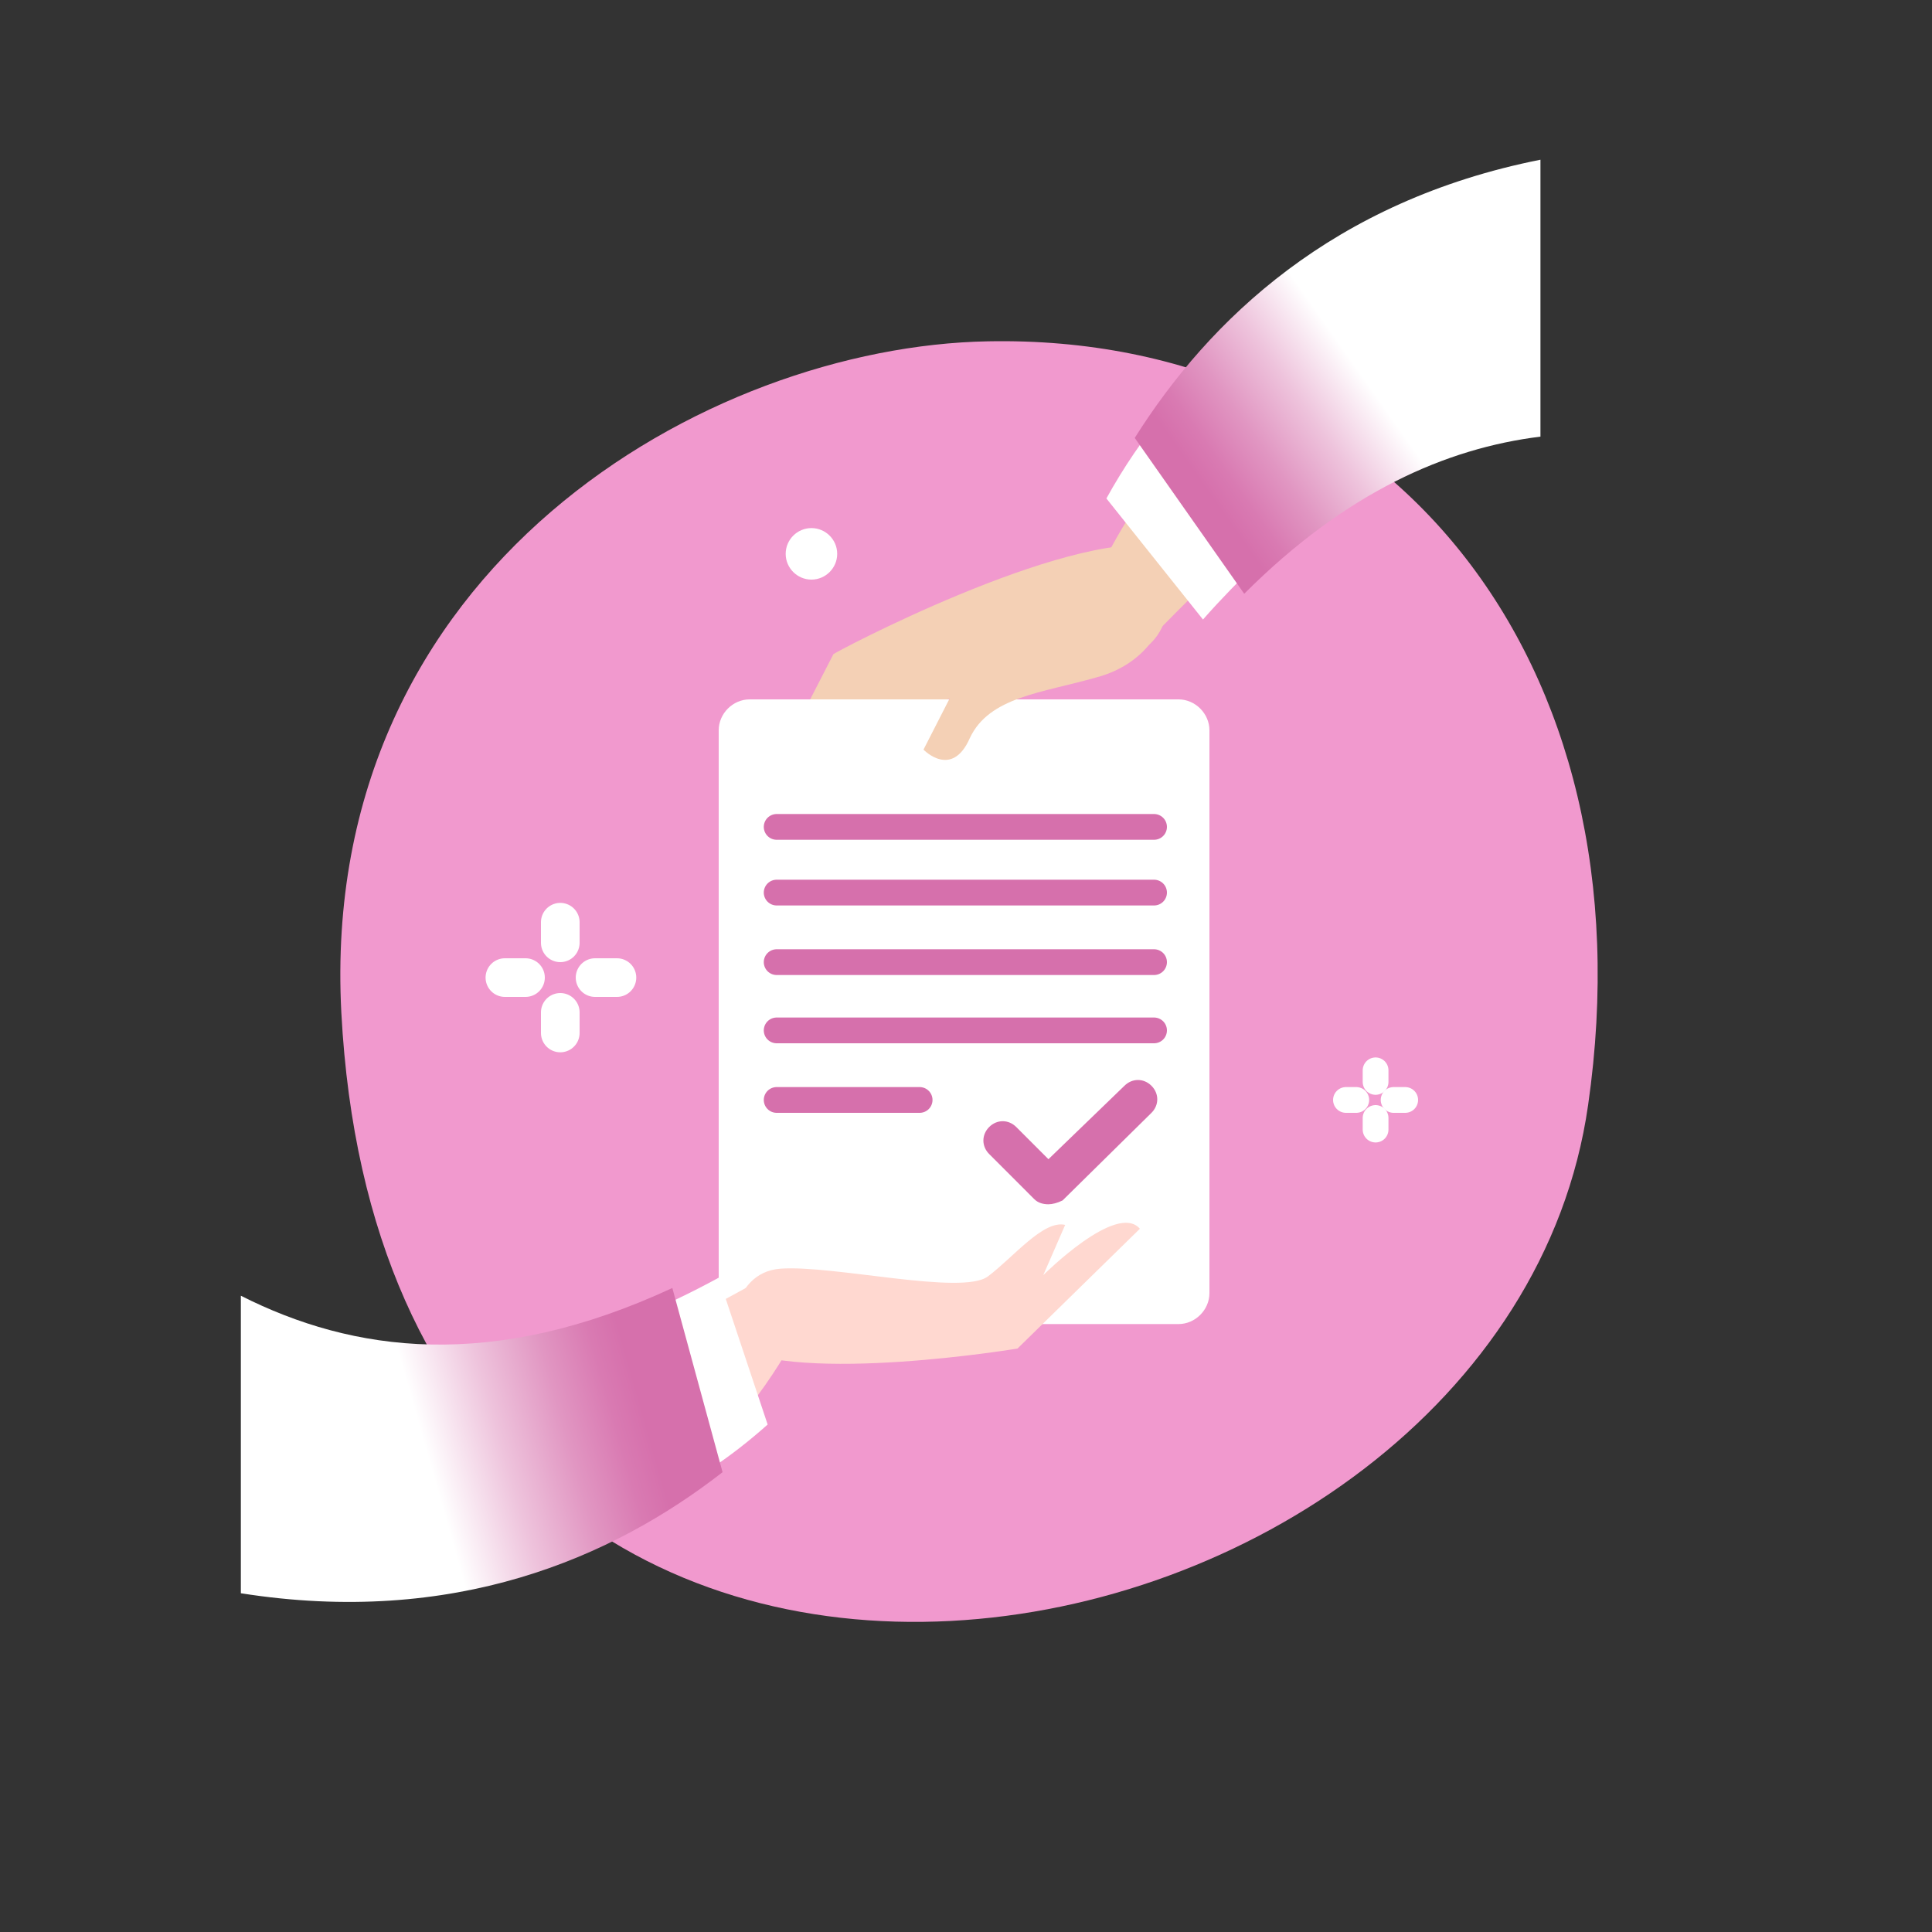 <svg viewBox="0 0 150 150" fill="none" xmlns="http://www.w3.org/2000/svg">
<rect x="0" y="0" width="150" height="150" fill="#333333" stroke="none"/>
<path fill-rule="evenodd" clip-rule="evenodd" d="M26.5 78.6C24.7 44 55 26.9 76.7 26.5C107.6 25.9 128.3 51.1 123.3 85.8C116.7 132 30.2 148.8 26.5 78.6Z" fill="#F199CE"/>
<path d="M39.2 75.9H40.8" stroke="white" stroke-width="3" stroke-miterlimit="10" stroke-linecap="round" stroke-linejoin="round"/>
<path d="M46.2 75.9H47.9" stroke="white" stroke-width="3" stroke-miterlimit="10" stroke-linecap="round" stroke-linejoin="round"/>
<path d="M43.5 71.6V73.2" stroke="white" stroke-width="3" stroke-miterlimit="10" stroke-linecap="round" stroke-linejoin="round"/>
<path d="M43.5 78.6V80.2" stroke="white" stroke-width="3" stroke-miterlimit="10" stroke-linecap="round" stroke-linejoin="round"/>
<path d="M104.5 85.4H105.3" stroke="white" stroke-width="2" stroke-miterlimit="10" stroke-linecap="round" stroke-linejoin="round"/>
<path d="M108.2 85.4H109.1" stroke="white" stroke-width="2" stroke-miterlimit="10" stroke-linecap="round" stroke-linejoin="round"/>
<path d="M106.8 83.1V84" stroke="white" stroke-width="2" stroke-miterlimit="10" stroke-linecap="round" stroke-linejoin="round"/>
<path d="M106.8 86.8V87.7" stroke="white" stroke-width="2" stroke-miterlimit="10" stroke-linecap="round" stroke-linejoin="round"/>
<path d="M65 43C65 44.1 64.1 45 63 45C61.9 45 61 44.1 61 43C61 41.9 61.9 41 63 41C64.1 41 65 41.9 65 43Z" fill="white"/>
<path d="M97.7 28.9C86.5 38.2 84.1 47.6 84.1 47.6L89.2 49.7C92.3 46.5 95.2 43.7 97.7 41.2V28.9Z" fill="#F4D0B5"/>
<path d="M90.1 42.4C90.1 42.4 92.5 48.9 88 50.8C83.5 52.7 71.1 53.8 69.3 56.3C67.6 58.8 66 63 64 63.2L64.5 58C64.5 58 60.2 66.7 57.4 65L64.7 50.8C64.5 50.8 82.6 41.2 90.1 42.4Z" fill="#F4D0B5"/>
<path d="M97.7 25.4C92.2 29.2 88.5 34 85.9 38.7L93.4 48.1C94.8 46.5 96.3 45 97.7 43.6V25.4Z" fill="white"/>
<path d="M91.5 102.8H58.2C56.9 102.8 55.8 101.7 55.8 100.4V56.7C55.8 55.4 56.9 54.3 58.2 54.3H91.5C92.8 54.3 93.9 55.4 93.9 56.7V100.4C93.9 101.7 92.8 102.8 91.5 102.8Z" fill="white"/>
<path d="M56.7 104.5C56.7 104.5 56.5 98.8 60.6 98.5C64.7 98.2 74.7 100.6 76.7 99.1C78.7 97.6 81 94.7 82.7 95.1L81 99C81 99 86.7 93.3 88.5 95.4L79 104.7C79 104.7 62.2 107.5 56.7 104.5Z" fill="#FFD8D0"/>
<path d="M57.9 100C55 101.6 52.3 103 49.7 104.1V117.5C57.8 111.6 61.6 104 61.6 104L57.9 100Z" fill="#FFD8D0"/>
<path d="M49.5 117.1C53.5 115.4 56.8 113.1 59.6 110.6L55.8 99.2C53.6 100.4 51.5 101.4 49.5 102.2V117.1Z" fill="white"/>
<path d="M90.3 48.2C90.3 48.2 89.3 51.5 85.1 52.6C80.9 53.8 76.8 54.1 75.3 57.3C73.9 60.5 71.7 58.2 71.7 58.2L76.3 49.2L90.3 48.2Z" fill="#F4D0B5"/>
<path d="M81.4 93.5C81 93.5 80.6 93.4 80.3 93.1L76.8 89.6C76.2 89 76.2 88.1 76.8 87.5C77.4 86.9 78.3 86.9 78.9 87.5L81.4 90L87.3 84.3C87.9 83.7 88.8 83.7 89.4 84.3C90 84.9 90 85.8 89.4 86.4L82.5 93.2C82.1 93.4 81.7 93.5 81.4 93.5Z" fill="#D670AC"/>
<path d="M60.3 64.2H89.6" stroke="#D670AC" stroke-width="2" stroke-miterlimit="10" stroke-linecap="round" stroke-linejoin="round"/>
<path d="M60.3 69.3H89.6" stroke="#D670AC" stroke-width="2" stroke-miterlimit="10" stroke-linecap="round" stroke-linejoin="round"/>
<path d="M60.3 74.7H89.6" stroke="#D670AC" stroke-width="2" stroke-miterlimit="10" stroke-linecap="round" stroke-linejoin="round"/>
<path d="M60.3 80H89.6" stroke="#D670AC" stroke-width="2" stroke-miterlimit="10" stroke-linecap="round" stroke-linejoin="round"/>
<path d="M60.3 85.4H71.4" stroke="#D670AC" stroke-width="2" stroke-miterlimit="10" stroke-linecap="round" stroke-linejoin="round"/>
<path d="M88.1 34L96.6 46.1C104.5 38.2 112.3 34.8 119.6 33.9V12.4C103.5 15.6 93.9 24.8 88.1 34Z" fill="url(#paint0_linear)"/>
<path d="M18.7 100.6V123.7C35.2 126.3 47.5 121 56.1 114.3L52.2 100C38.2 106.5 27.4 105 18.7 100.6Z" fill="url(#paint1_linear)"/>
<defs>
<linearGradient id="paint0_linear" x1="94.032" y1="38.568" x2="121.032" y2="19.568" gradientUnits="userSpaceOnUse">
<stop stop-color="#D670AC"/>
<stop offset="0.061" stop-color="#D97AB2"/>
<stop offset="0.165" stop-color="#E196C2"/>
<stop offset="0.3" stop-color="#EEC3DC"/>
<stop offset="0.455" stop-color="white"/>
<stop offset="1" stop-color="white"/>
</linearGradient>
<linearGradient id="paint1_linear" x1="48.9" y1="106.026" x2="12.9" y2="116.276" gradientUnits="userSpaceOnUse">
<stop stop-color="#D670AC"/>
<stop offset="0.061" stop-color="#D97AB2"/>
<stop offset="0.165" stop-color="#E196C2"/>
<stop offset="0.3" stop-color="#EEC3DC"/>
<stop offset="0.455" stop-color="white"/>
<stop offset="1" stop-color="white"/>
</linearGradient>
</defs>
</svg>
